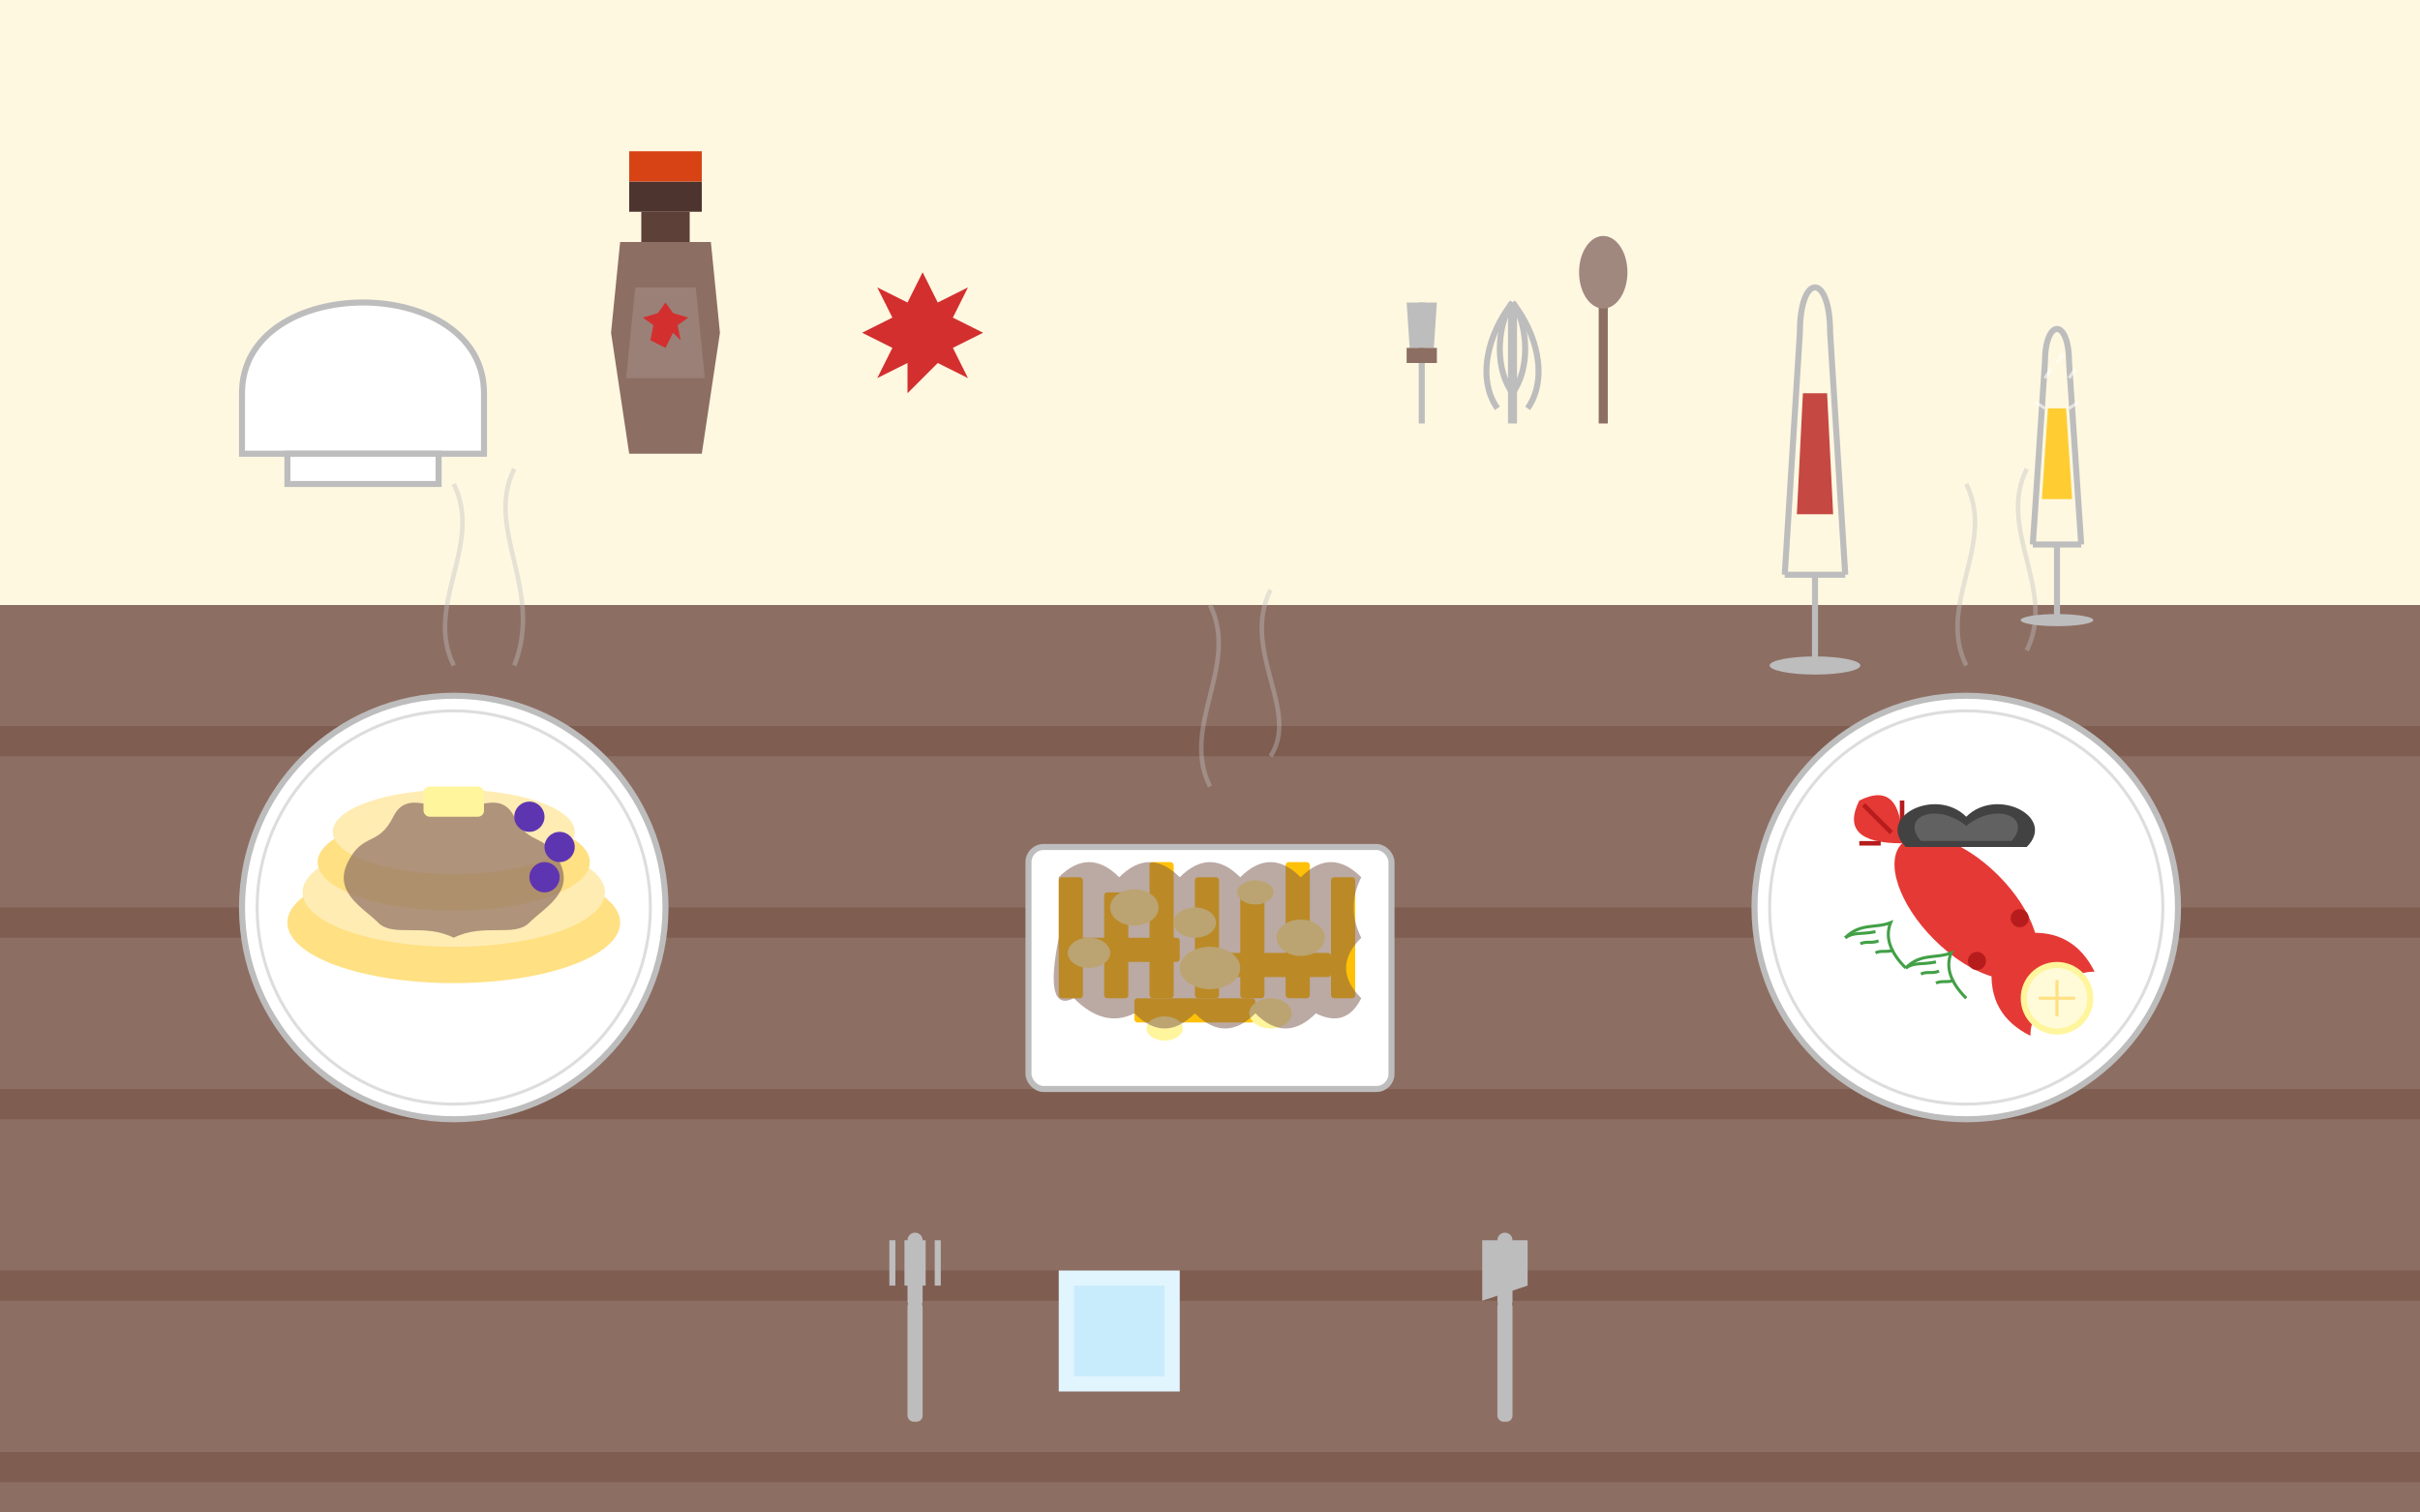 <svg xmlns="http://www.w3.org/2000/svg" viewBox="0 0 800 500" width="800" height="500">
  <!-- Background -->
  <rect width="800" height="500" fill="#FFF8E1" />
  
  <!-- Wooden Table Background -->
  <rect x="0" y="200" width="800" height="300" fill="#8D6E63" />
  <g fill="#795548" opacity="0.7">
    <rect x="0" y="240" width="800" height="10" />
    <rect x="0" y="300" width="800" height="10" />
    <rect x="0" y="360" width="800" height="10" />
    <rect x="0" y="420" width="800" height="10" />
    <rect x="0" y="480" width="800" height="10" />
  </g>
  
  <!-- Maple Syrup and Pancakes -->
  <g transform="translate(150, 300)">
    <!-- Plate -->
    <circle cx="0" cy="0" r="70" fill="#FFFFFF" stroke="#BDBDBD" stroke-width="2" />
    <circle cx="0" cy="0" r="65" fill="#FFFFFF" stroke="#BDBDBD" stroke-width="1" opacity="0.5" />
    
    <!-- Stack of Pancakes -->
    <ellipse cx="0" cy="5" rx="55" ry="20" fill="#FFE082" />
    <ellipse cx="0" cy="-5" rx="50" ry="18" fill="#FFECB3" />
    <ellipse cx="0" cy="-15" rx="45" ry="16" fill="#FFE082" />
    <ellipse cx="0" cy="-25" rx="40" ry="14" fill="#FFECB3" />
    
    <!-- Maple Syrup -->
    <path d="M0 -35 C5 -30, 15 -40, 20 -30 C25 -20, 30 -25, 35 -15 C40 -5, 30 0, 25 5 C20 10, 10 5, 0 10 C-10 5, -20 10, -25 5 C-30 0, -40 -5, -35 -15 C-30 -25, -25 -20, -20 -30 C-15 -40, -5 -30, 0 -35" 
          fill="#8D6E63" opacity="0.7" />
    
    <!-- Butter -->
    <rect x="-10" y="-40" width="20" height="10" rx="2" fill="#FFF59D" />
    
    <!-- Blueberries -->
    <circle cx="25" cy="-30" r="5" fill="#5E35B1" />
    <circle cx="35" cy="-20" r="5" fill="#5E35B1" />
    <circle cx="30" cy="-10" r="5" fill="#5E35B1" />
  </g>
  
  <!-- Poutine -->
  <g transform="translate(400, 320)">
    <!-- Dish -->
    <rect x="-60" y="-40" width="120" height="80" rx="5" fill="#FFFFFF" stroke="#BDBDBD" stroke-width="2" />
    
    <!-- Fries -->
    <g fill="#FFC107">
      <rect x="-50" y="-30" width="8" height="40" rx="1" />
      <rect x="-35" y="-25" width="8" height="35" rx="1" />
      <rect x="-20" y="-35" width="8" height="45" rx="1" />
      <rect x="-5" y="-30" width="8" height="40" rx="1" />
      <rect x="10" y="-25" width="8" height="35" rx="1" />
      <rect x="25" y="-35" width="8" height="45" rx="1" />
      <rect x="40" y="-30" width="8" height="40" rx="1" />
      
      <rect x="-45" y="-10" width="35" height="8" rx="1" />
      <rect x="-25" y="10" width="40" height="8" rx="1" />
      <rect x="5" y="-5" width="35" height="8" rx="1" />
    </g>
    
    <!-- Cheese curds -->
    <g fill="#FFF59D">
      <ellipse cx="-40" cy="-5" rx="7" ry="5" />
      <ellipse cx="-25" cy="-20" rx="8" ry="6" />
      <ellipse cx="-5" cy="-15" rx="7" ry="5" />
      <ellipse cx="15" cy="-25" rx="6" ry="4" />
      <ellipse cx="30" cy="-10" rx="8" ry="6" />
      <ellipse cx="0" cy="0" rx="10" ry="7" />
      <ellipse cx="20" cy="15" rx="7" ry="5" />
      <ellipse cx="-15" cy="20" rx="6" ry="4" />
    </g>
    
    <!-- Gravy -->
    <path d="M-50 -30 Q-40 -40, -30 -30 Q-20 -40, -10 -30 Q0 -40, 10 -30 Q20 -40, 30 -30 Q40 -40, 50 -30 Q45 -20, 50 -10 Q40 0, 50 10 Q45 20, 35 15 Q25 25, 15 15 Q5 25, -5 15 Q-15 25, -25 15 Q-35 20, -45 10 Q-55 15, -50 -10 Z" 
          fill="#795548" opacity="0.5" />
  </g>
  
  <!-- Seafood Plate -->
  <g transform="translate(650, 300)">
    <!-- Plate -->
    <circle cx="0" cy="0" r="70" fill="#FFFFFF" stroke="#BDBDBD" stroke-width="2" />
    <circle cx="0" cy="0" r="65" fill="#FFFFFF" stroke="#BDBDBD" stroke-width="1" opacity="0.5" />
    
    <!-- Lobster -->
    <g transform="rotate(45)">
      <!-- Body -->
      <ellipse cx="0" cy="0" rx="30" ry="15" fill="#E53935" />
      
      <!-- Tail -->
      <path d="M-30 0 Q-45 -15, -50 0 Q-45 15, -30 0" fill="#E53935" />
      <path d="M-35 0 L-48 0" stroke="#B71C1C" stroke-width="1.5" fill="none" />
      <path d="M-35 -5 L-40 -10" stroke="#B71C1C" stroke-width="1.5" fill="none" />
      <path d="M-35 5 L-40 10" stroke="#B71C1C" stroke-width="1.5" fill="none" />
      
      <!-- Claws -->
      <path d="M20 -8 Q30 -20, 45 -15 Q38 -8, 45 0 Q38 8, 32 8 Q27 0, 20 8" fill="#E53935" />
      <path d="M20 8 Q30 20, 45 15 Q38 8, 45 0 Q38 -8, 32 -8 Q27 0, 20 -8" fill="#E53935" />
      
      <!-- Details -->
      <ellipse cx="15" cy="-10" rx="3" ry="3" fill="#B71C1C" />
      <ellipse cx="15" cy="10" rx="3" ry="3" fill="#B71C1C" />
    </g>
    
    <!-- Lemon and Garnish -->
    <circle cx="30" cy="30" r="12" fill="#FFF59D" />
    <circle cx="30" cy="30" r="10" fill="#FFFFFF" opacity="0.6" />
    <path d="M24 30 L36 30 M30 24 L30 36" stroke="#FFE082" stroke-width="1" />
    
    <!-- Herb Garnish -->
    <g stroke="#43A047" stroke-width="1" fill="none">
      <path d="M-20 20 C-15 15, -10 17, -5 15 C-7 20, -5 25, 0 30" />
      <path d="M-20 20 C-17 18, -15 19, -10 18" />
      <path d="M-15 22 C-13 21, -11 22, -9 21" />
      <path d="M-10 25 C-8 24, -6 25, -4 24" />
      
      <path d="M-40 10 C-35 5, -30 7, -25 5 C-27 10, -25 15, -20 20" />
      <path d="M-40 10 C-37 8, -35 9, -30 8" />
      <path d="M-35 12 C-33 11, -31 12, -29 11" />
      <path d="M-30 15 C-28 14, -26 15, -24 14" />
    </g>
    
    <!-- Shell/Mussel -->
    <path d="M-20 -20 C-30 -30, -10 -40, 0 -30 C10 -40, 30 -30, 20 -20 Z" fill="#424242" />
    <path d="M-15 -22 C-22 -30, -10 -35, 0 -27 C10 -35, 22 -30, 15 -22 Z" fill="#616161" />
  </g>
  
  <!-- Maple Leaf Garnish -->
  <path d="M300 130 L310 120 L320 125 L315 115 L325 110 L315 105 L320 95 L310 100 L305 90 L300 100 L290 95 L295 105 L285 110 L295 115 L290 125 L300 120 Z" 
        fill="#D32F2F" />
  
  <!-- Chef's Hat -->
  <g transform="translate(120, 130)">
    <path d="M-40 0 C-40 -40, 40 -40, 40 0 L40 20 L-40 20 Z" fill="#FFFFFF" stroke="#BDBDBD" stroke-width="2" />
    <rect x="-25" y="20" width="50" height="10" fill="#FFFFFF" stroke="#BDBDBD" stroke-width="2" />
  </g>
  
  <!-- Cooking Utensils -->
  <g transform="translate(500, 140)">
    <!-- Whisk -->
    <line x1="0" y1="-40" x2="0" y2="0" stroke="#BDBDBD" stroke-width="3" />
    <path d="M0 -40 C-8 -30, -12 -15, -5 -5" fill="none" stroke="#BDBDBD" stroke-width="2" />
    <path d="M0 -40 C-4 -35, -7 -20, 0 -10" fill="none" stroke="#BDBDBD" stroke-width="2" />
    <path d="M0 -40 C4 -35, 7 -20, 0 -10" fill="none" stroke="#BDBDBD" stroke-width="2" />
    <path d="M0 -40 C8 -30, 12 -15, 5 -5" fill="none" stroke="#BDBDBD" stroke-width="2" />
    
    <!-- Wooden Spoon -->
    <line x1="30" y1="-40" x2="30" y2="0" stroke="#8D6E63" stroke-width="3" />
    <ellipse cx="30" cy="-50" rx="8" ry="12" fill="#A1887F" />
    
    <!-- Kitchen Knife -->
    <line x1="-30" y1="-40" x2="-30" y2="0" stroke="#BDBDBD" stroke-width="2" />
    <path d="M-35 -40 L-25 -40 L-26 -25 L-34 -25 Z" fill="#BDBDBD" />
    <path d="M-35 -25 L-25 -25 L-25 -20 L-35 -20 Z" fill="#8D6E63" />
  </g>
  
  <!-- Maple Syrup Bottle -->
  <g transform="translate(220, 120)">
    <path d="M-15 -40 L15 -40 L18 -10 L12 30 L-12 30 L-18 -10 Z" fill="#8D6E63" />
    <path d="M-8 -50 L8 -50 L8 -40 L-8 -40 Z" fill="#5D4037" />
    <path d="M-12 -60 L12 -60 L12 -50 L-12 -50 Z" fill="#4E342E" />
    <rect x="-12" y="-70" width="24" height="10" fill="#D84315" />
    
    <path d="M-10 -25 L10 -25 L13 5 L-13 5 Z" fill="#A1887F" opacity="0.7" />
    
    <!-- Maple leaf logo -->
    <path d="M0 -10 L5 -20 L10 -15 L8 -25 L15 -30 L5 -33 L0 -40 L-5 -33 L-15 -30 L-8 -25 L-10 -15 Z" fill="#D32F2F" transform="scale(0.5)" />
  </g>
  
  <!-- Wine Glass -->
  <g transform="translate(600, 150)">
    <path d="M-10 40 L-5 -40 C-5 -60, 5 -60, 5 -40 L10 40" fill="none" stroke="#BDBDBD" stroke-width="2" />
    <path d="M-10 40 L10 40" stroke="#BDBDBD" stroke-width="2" />
    <line x1="0" y1="40" x2="0" y2="70" stroke="#BDBDBD" stroke-width="2" />
    <ellipse cx="0" cy="70" rx="15" ry="3" fill="#BDBDBD" />
    
    <!-- Red Wine -->
    <path d="M-4 -20 L4 -20 L6 20 L-6 20 Z" fill="#B71C1C" opacity="0.8" />
  </g>
  
  <!-- Ice Wine -->
  <g transform="translate(680, 150)">
    <path d="M-8 30 L-4 -30 C-4 -45, 4 -45, 4 -30 L8 30" fill="none" stroke="#BDBDBD" stroke-width="2" />
    <path d="M-8 30 L8 30" stroke="#BDBDBD" stroke-width="2" />
    <line x1="0" y1="30" x2="0" y2="55" stroke="#BDBDBD" stroke-width="2" />
    <ellipse cx="0" cy="55" rx="12" ry="2" fill="#BDBDBD" />
    
    <!-- Ice Wine -->
    <path d="M-3 -15 L3 -15 L5 15 L-5 15 Z" fill="#FFC107" opacity="0.8" />
    
    <!-- Frost on glass -->
    <g stroke="#FFFFFF" stroke-width="1" opacity="0.6">
      <path d="M-4 -25 L-2 -28" />
      <path d="M0 -30 L2 -33" />
      <path d="M4 -25 L6 -28" />
      <path d="M-4 -15 L-7 -17" />
      <path d="M4 -15 L7 -17" />
    </g>
  </g>
  
  <!-- Steam/Aromas -->
  <g opacity="0.4" stroke="#BDBDBD" stroke-width="1.5" fill="none">
    <path d="M150 220 C140 200, 160 180, 150 160" />
    <path d="M170 220 C180 195, 160 175, 170 155" />
    
    <path d="M400 260 C390 240, 410 220, 400 200" />
    <path d="M420 250 C430 235, 410 215, 420 195" />
    
    <path d="M650 220 C640 200, 660 180, 650 160" />
    <path d="M670 215 C680 195, 660 175, 670 155" />
  </g>
  
  <!-- Table Setting Elements -->
  <g transform="translate(400, 450)">
    <!-- Fork -->
    <rect x="-100" y="-20" width="5" height="40" rx="2" fill="#BDBDBD" />
    <path d="M-97.5 -20 L-97.5 -40" stroke="#BDBDBD" stroke-width="5" stroke-linecap="round" />
    <path d="M-105 -40 L-105 -25" stroke="#BDBDBD" stroke-width="2" />
    <path d="M-100 -40 L-100 -25" stroke="#BDBDBD" stroke-width="2" />
    <path d="M-95 -40 L-95 -25" stroke="#BDBDBD" stroke-width="2" />
    <path d="M-90 -40 L-90 -25" stroke="#BDBDBD" stroke-width="2" />
    
    <!-- Knife -->
    <rect x="95" y="-20" width="5" height="40" rx="2" fill="#BDBDBD" />
    <path d="M97.5 -20 L97.5 -40" stroke="#BDBDBD" stroke-width="5" stroke-linecap="round" />
    <path d="M90 -40 L105 -40 L105 -25 L90 -20 Z" fill="#BDBDBD" />
    
    <!-- Napkin -->
    <rect x="-50" y="-30" width="40" height="40" fill="#E1F5FE" />
    <rect x="-45" y="-25" width="30" height="30" fill="#B3E5FC" opacity="0.5" />
  </g>
</svg>
